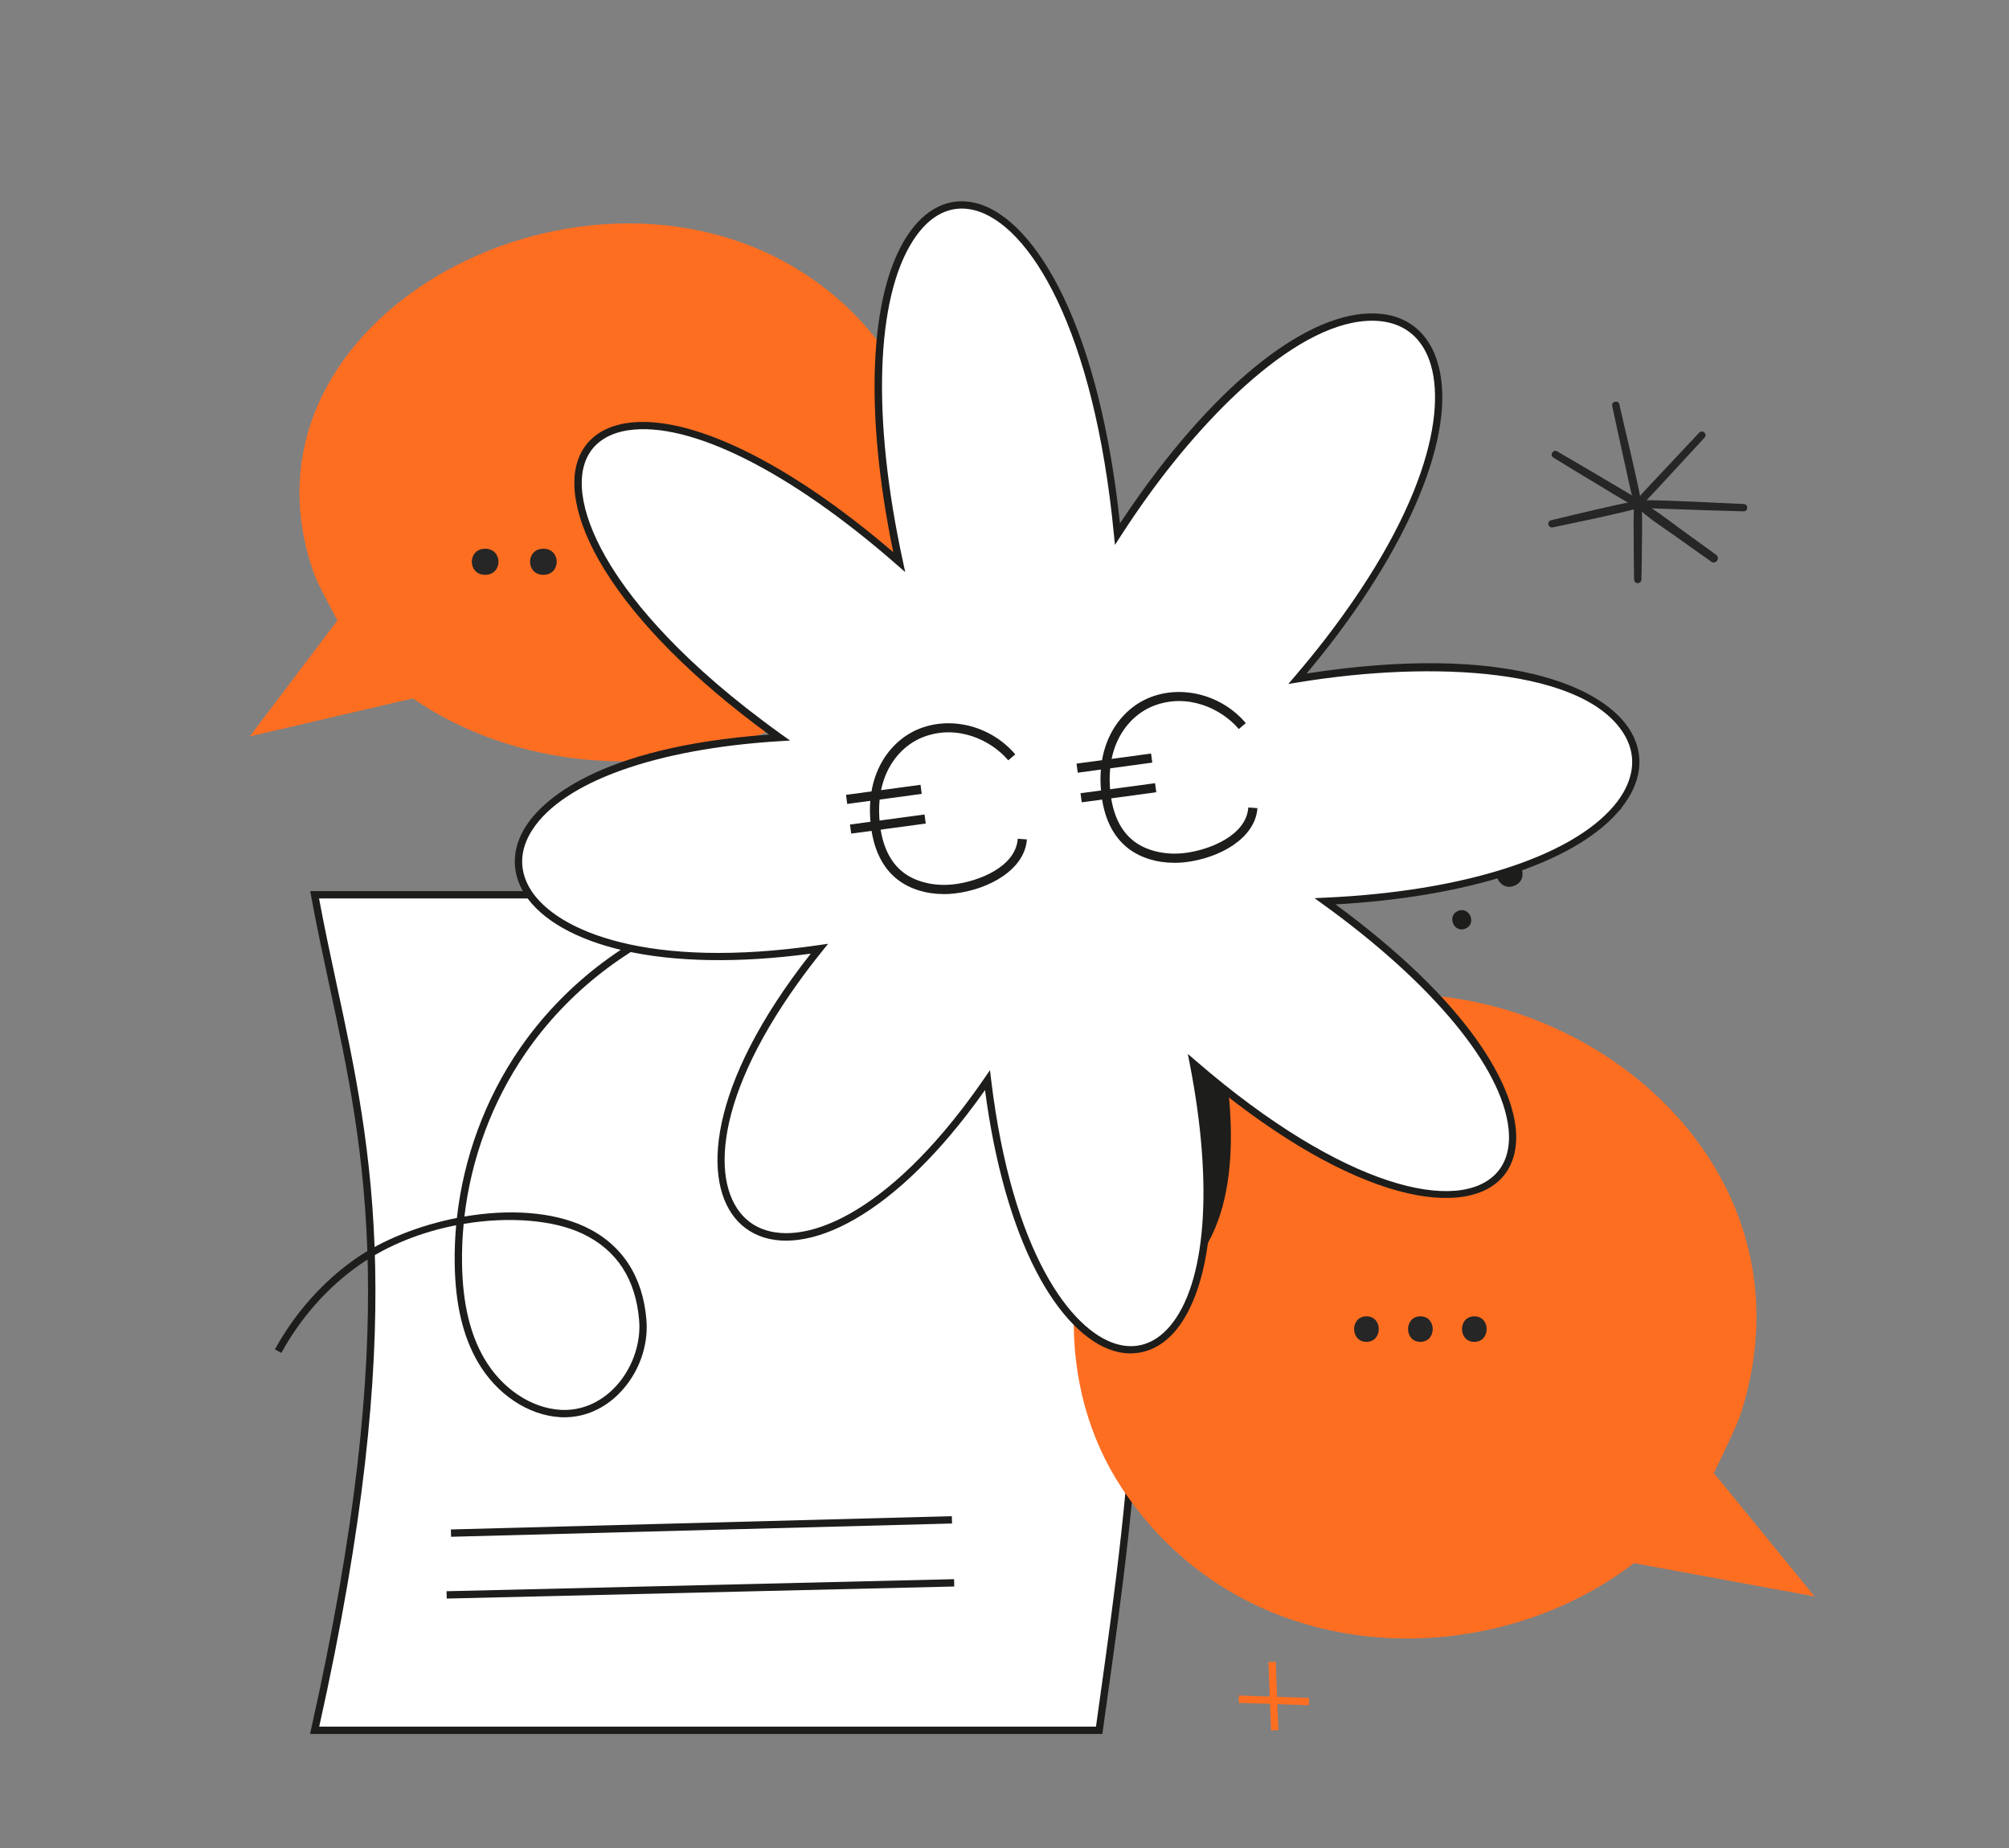 <?xml version="1.0" encoding="UTF-8"?><svg id="Livello_2" xmlns="http://www.w3.org/2000/svg" viewBox="0 0 547.85 504.08"><rect x="0" y="0" width="547.85" height="504.08" fill="#808080" stroke="none"/><defs><style>.cls-1,.cls-2{fill:none;}.cls-3{fill:#fff;}.cls-4{fill:#fe6e21;}.cls-5{fill:#1d1d1b;}.cls-6{fill:#262626;}.cls-2{stroke:#1d1d1b;stroke-miterlimit:10;stroke-width:2px;}</style></defs><g id="Livello_5"><g><g><g><path class="cls-4" d="M68.11,200.85l23.91-31.64c-1.35-2.58-5.36-9.88-6.35-12.67-25.3-70.62,75.27-122.64,135.86-80.45,7.72,5.38,14.44,11.96,19.64,19.45,16.2,23.33,17.59,54.75,.57,77.93-5.68,7.74-12.46,14.09-19.97,19.12-32.59,21.83-78.92,18.87-109.19-2.11l-44.47,10.37Z"/><g><path class="cls-6" d="M132.3,156.78c4.84,0,4.85-7.12,0-7.12s-4.85,7.12,0,7.12h0Z"/><path class="cls-6" d="M148.18,156.78c4.84,0,4.85-7.12,0-7.12s-4.85,7.12,0,7.12h0Z"/></g></g><g><path class="cls-3" d="M85.8,471.92h213.94c9.09-65.2,19.2-129.21,0-227.88H85.8c10.35,56.59,29.28,97.13,0,227.88Z"/><path class="cls-5" d="M300.61,472.92H84.55l.27-1.22c24.81-110.79,14.78-157.43,5.08-202.54-1.73-8.05-3.52-16.38-5.09-24.94l-.22-1.18h215.97l.16,.81c18.59,95.54,9.61,159.66,.92,221.68l-1.03,7.39Zm-213.56-2h211.82l.79-5.67c8.64-61.68,17.57-125.44-.75-220.21H87c1.51,8.12,3.21,16.03,4.86,23.7,9.71,45.16,19.75,91.85-4.81,202.18Z"/></g><path class="cls-4" d="M494.82,435.4l-27.45-33.63c1.46-3.09,6.21-12.76,7.29-16.09,27.34-84.6-81.35-146.91-146.83-96.37-8.35,6.44-15.61,14.33-21.23,23.29-17.51,27.94-19.01,65.58-.62,93.35,6.14,9.28,13.47,16.88,21.58,22.9,35.22,26.15,85.29,22.6,118-2.52l49.25,9.07Z"/><g><path class="cls-6" d="M464.82,119.37c-2.89,3.13-10.23,11.08-13.02,14.1-1.45,1.57-2.91,3.12-4.41,4.63-.39,.39-1.02,.4-1.41,0-.38-.37-.39-.97-.05-1.37,2.42-2.79,6.12-6.66,8.68-9.4l8.76-9.33c.89-.94,2.35,.4,1.46,1.36h0Z"/><path class="cls-6" d="M447.5,136.41c9.21,.05,18.85,.68,28.04,1.05,1.29,.08,1.23,2.01-.07,2-6.75-.16-14.25-.44-21.04-.67-2.34-.08-4.68-.13-7.01-.38-.55-.06-.95-.55-.89-1.11,.05-.5,.47-.88,.96-.89h0Z"/><path class="cls-6" d="M466.67,153.19l-10.38-7.36c-3.48-2.45-7.08-4.71-10.1-7.75-.66-.61,.15-1.73,.93-1.3,3.85,1.89,7.15,4.57,10.58,7.08,0,0,10.3,7.47,10.3,7.47,1.19,.89-.09,2.71-1.33,1.86h0Z"/><path class="cls-6" d="M447.65,137.42c.32,4.97,.04,10.49,.06,15.49,0,1.72-.07,3.44-.1,5.16-.01,.55-.47,.99-1.02,.98-.54,0-.97-.45-.98-.99-.07-2.98-.09-7.3-.1-10.33,.01-3.44-.13-6.88,.14-10.33,.11-1.22,1.9-1.21,2,0h0Z"/><path class="cls-6" d="M422.98,141.89c8.07-1.91,16.1-3.96,24.26-5.46,.55-.09,1.06,.28,1.15,.82,.09,.51-.23,.99-.72,1.13-8.01,2.14-16.15,3.73-24.26,5.46-1.26,.24-1.69-1.62-.44-1.95h0Z"/><path class="cls-6" d="M424.63,123.1c5.47,3.15,11.5,6.75,16.97,9.98,1.88,1.12,3.79,2.19,5.57,3.47,.45,.32,.55,.95,.23,1.4-.29,.4-.82,.53-1.25,.32-3.39-1.7-8-4.7-11.32-6.64-3.75-2.25-7.5-4.52-11.22-6.82-1.09-.69-.11-2.35,1.03-1.72h0Z"/><path class="cls-6" d="M441.59,110.29c1.99,8.82,4.33,18.03,6.04,26.92,.17,1.21-1.59,1.61-1.95,.44-1.11-3.83-2.18-9.5-3.1-13.44-1-4.49-1.98-8.98-2.93-13.48-.25-1.27,1.63-1.7,1.95-.44h0Z"/></g><path class="cls-5" d="M153.92,386.55c-.38,0-.76-.01-1.14-.03-8.74-.5-17.34-6.24-22.44-14.98-4.07-6.97-6.14-15.67-6.34-26.58-.07-3.6,.07-7.21,.39-10.79-9.18,1.79-18.45,5.3-26.25,10.74-8.68,6.05-16.09,14.38-21.42,24.08l-1.75-.96c5.48-9.97,13.1-18.53,22.03-24.76,7.22-5.03,17.19-9.04,27.59-11.09,1.83-16.44,7.71-32.44,17.07-46.07,11.78-17.15,29.03-30.52,48.57-37.64l.68,1.88c-19.16,6.98-36.07,20.08-47.61,36.89-9.06,13.2-14.8,28.66-16.66,44.56,11.72-2.01,23.81-1.5,33,2.84,9.94,4.7,15.7,13.48,16.64,25.41,.57,7.18-2.18,14.62-7.35,19.91-4.18,4.28-9.48,6.59-15.02,6.59Zm-27.48-52.76c-.36,3.7-.51,7.41-.44,11.13,.19,10.57,2.18,18.95,6.07,25.61,4.77,8.17,12.75,13.53,20.82,13.99,5.37,.31,10.56-1.81,14.62-5.96,4.7-4.81,7.3-11.84,6.79-18.35-.9-11.33-6.11-19.33-15.5-23.76-7.8-3.69-19.89-4.74-32.36-2.65Z"/><g><path class="cls-6" d="M372.63,365.98c4.48,0,4.49-6.97,0-6.97s-4.49,6.97,0,6.97h0Z"/><path class="cls-6" d="M387.34,365.98c4.48,0,4.49-6.97,0-6.97s-4.49,6.97,0,6.97h0Z"/><path class="cls-6" d="M402.05,365.98c4.48,0,4.49-6.97,0-6.97s-4.49,6.97,0,6.97h0Z"/></g><g><rect class="cls-4" x="346.22" y="453.27" width="2" height="18.66" transform="translate(-17.63 13.77) rotate(-2.22)"/><rect class="cls-4" x="346.37" y="454.19" width="2" height="19.15" transform="translate(-128.17 794.82) rotate(-88.01)"/></g><path class="cls-2" d="M122.98,418.14c45.54-1.21,91.07-2.42,136.61-3.62"/><path class="cls-2" d="M121.8,434.99c46.13-1.1,92.27-2.2,138.4-3.29"/><rect class="cls-1" x="67.07" y="49.47" width="437.72" height="437.72"/><g><path class="cls-5" d="M399.54,253.31c3.19-1.2,1.35-6.1-1.85-4.9-3.19,1.2-1.35,6.1,1.85,4.9h0Z"/><path class="cls-5" d="M412.9,241.6c4.4-1.66,1.87-8.42-2.55-6.76-4.4,1.66-1.87,8.42,2.55,6.76h0Z"/></g><path class="cls-5" d="M314.14,352.03c.13-.07,25.48-5,20.99-52.98,0,0,36.63,24.21,59.65,13.27l-26.92-30.87-33.42-15.75-30.39,15.9,2.6,30.53,7.49,39.92Z"/><g><path class="cls-3" d="M262.88,303.4c2.12-2.74,4.25-5.67,6.4-8.79,7.69,63.86,35.76,85.02,50.48,67.77,8.74-10.24,13.09-34.2,5.68-72.29,41.74,36.13,73.29,41.82,83.51,30.38,10.4-11.64-1.18-41.15-47.6-74.64,42.32-1.9,68.77-12.84,79.38-25.27,0,0,0,0,0,0l-.22-.17s0,0,0,0l.22,.17c18.71-21.94-12.11-47.74-86.91-35.43,2.89-3.38,5.6-6.71,8.14-9.99,65.75-85.11,13.3-128.21-49.93-40.2-2.44,3.39-4.88,6.98-7.31,10.75-7.67-79.73-40.49-105.58-56.59-80.64-9.13,14.13-12.5,44.3-2.92,88.27-44.9-39.35-76.94-43.97-85.39-30.17-8.3,13.55,6.25,44.73,52.74,78.03-38.74,2.36-60.76,13.05-68.25,24.63-12.6,19.51,15.89,42.18,79.13,32.97-2.38,2.96-4.59,5.86-6.63,8.69-47.26,65.78-3.15,99.64,46.07,35.94Z"/><path class="cls-5" d="M308.35,369.14c-1.52,0-3.07-.23-4.64-.71-7.55-2.28-15.05-9.97-21.12-21.66-6.56-12.63-11.38-29.69-13.98-49.46-1.66,2.34-3.31,4.59-4.95,6.7h0c-11.45,14.82-23.48,25.44-34.77,30.71-10.28,4.79-19.37,4.88-25.61,.23-11.36-8.46-12.22-33.38,12.71-68.08,1.59-2.21,3.29-4.48,5.1-6.77-19.52,2.62-37.14,2.33-51.08-.87-12.89-2.95-22.43-8.38-26.87-15.28-3.78-5.88-3.67-12.53,.32-18.7,4.14-6.41,18.83-21.48,66.25-24.9-20.44-14.94-35.95-30.49-44.93-45.08-8.23-13.36-10.35-25.26-5.83-32.66,2.38-3.89,6.52-6.39,11.97-7.22,16.9-2.57,43.93,10.56,72.67,35.21-7.91-38.19-6.57-70.24,3.68-86.11,4.93-7.63,11.57-10.88,18.71-9.14,8.59,2.09,17.11,11.19,24.01,25.61,7.49,15.66,12.8,36.97,15.42,61.79,1.94-2.93,3.88-5.76,5.79-8.42,23.33-32.48,47.85-50.68,65.6-48.71,6.71,.75,11.67,4.47,14.34,10.76,7.19,16.95-3.7,47.36-28.41,79.34-2.01,2.6-4.16,5.27-6.42,7.97,53.88-8.35,81.37,3.34,88.57,16.08,3.67,6.5,2.69,13.79-2.74,20.6l.08,.06-.77,.77-.61,.71h-.01c-12.23,13.55-40.65,22.74-76.63,24.75,41.64,30.65,48.23,52.71,49.12,60.87,.6,5.54-.66,10.24-3.64,13.58-5.61,6.28-16.91,7.35-30.98,2.93-15.35-4.81-33.2-15.64-51.76-31.37,8.53,46.59-1.6,64.66-6.43,70.33-3.43,4.02-7.64,6.11-12.17,6.11Zm-38.39-77.27l.32,2.62c5.7,47.31,21.89,68.37,34.02,72.03,5.53,1.67,10.61,.01,14.71-4.79,9.87-11.57,11.91-38.28,5.46-71.45l-.55-2.84,2.19,1.89c40.48,35.03,71.95,41.85,82.11,30.47,2.6-2.91,3.69-7.07,3.15-12.03-1.82-16.74-20.73-39.59-50.58-61.13l-2.33-1.68,2.87-.13c37.37-1.68,66.78-11,78.67-24.92l.55,.46h0s-.54-.47-.54-.47c5.42-6.36,6.55-13.15,3.18-19.12-10.47-18.55-52.33-20.73-89.17-14.67l-2.7,.44,1.78-2.08c2.88-3.37,5.61-6.72,8.11-9.95,29.01-37.55,33.56-64.57,28.15-77.34-2.37-5.59-6.77-8.89-12.72-9.56-20.03-2.24-46.07,23.27-63.75,47.89-2.41,3.35-4.86,6.95-7.29,10.71l-1.56,2.41-.28-2.86c-5.39-56.01-23.07-84.79-38.2-88.48-6.33-1.54-12.06,1.32-16.55,8.28-10.23,15.83-11.27,48.55-2.79,87.52l.64,2.96-2.28-2c-29.13-25.53-56.54-39.24-73.31-36.69-4.85,.74-8.5,2.91-10.57,6.29-4.12,6.73-2,17.87,5.82,30.56,6.4,10.39,19.69,26.82,46.64,46.13l2.29,1.64-2.81,.17c-33.8,2.06-59.02,11.1-67.47,24.18-3.59,5.56-3.7,11.27-.32,16.54,7.14,11.11,31.97,21.68,78.46,14.9l2.52-.37-1.59,1.98c-2.36,2.93-4.58,5.84-6.59,8.65-24.15,33.61-23.74,57.41-13.14,65.31,10.39,7.74,32.85,1.48,57.6-30.56,2.1-2.72,4.24-5.66,6.37-8.75l1.5-2.17Z"/></g><g><path class="cls-5" d="M257.39,243.85c-4.8,0-9.26-1.37-12.56-3.91-4.19-3.23-6.68-8.33-7.4-15.17-.49-4.67-.09-8.97,1.19-12.78,2.11-6.28,6.6-11.14,12.32-13.33,8.86-3.38,19.52-.47,25.92,7.09l-1.91,1.62c-4.68-5.53-13.92-9.89-23.12-6.37-5.02,1.92-8.97,6.21-10.84,11.79-1.16,3.46-1.52,7.41-1.07,11.73,.64,6.13,2.8,10.65,6.43,13.44,3.42,2.63,8.56,3.84,13.75,3.23,6.71-.78,16.9-4.74,17.44-12.43l2.49,.18c-.58,8.24-10.33,13.65-19.65,14.74-1.01,.12-2.02,.18-3.01,.18Z"/><rect class="cls-5" x="230.77" y="215.42" width="20.51" height="2.5" transform="translate(-26.79 34.14) rotate(-7.68)"/><rect class="cls-5" x="231.86" y="223.51" width="20.51" height="2.5" transform="translate(-27.86 34.36) rotate(-7.68)"/></g><g><path class="cls-5" d="M320.25,235.32c-4.8,0-9.26-1.37-12.56-3.91-4.19-3.23-6.68-8.33-7.39-15.17-.49-4.67-.09-8.97,1.19-12.78,2.11-6.28,6.6-11.14,12.32-13.33,8.86-3.38,19.52-.47,25.92,7.09l-1.91,1.62c-4.68-5.53-13.92-9.89-23.12-6.37-5.02,1.92-8.97,6.22-10.84,11.79-1.16,3.46-1.52,7.41-1.07,11.73,.64,6.13,2.8,10.65,6.43,13.44,3.42,2.63,8.55,3.84,13.75,3.23,6.71-.78,16.9-4.74,17.44-12.43l2.49,.18c-.58,8.24-10.33,13.65-19.65,14.74-1.01,.12-2.02,.18-3.01,.18Z"/><rect class="cls-5" x="293.63" y="206.9" width="20.51" height="2.5" transform="translate(-25.08 42.46) rotate(-7.68)"/><rect class="cls-5" x="294.72" y="214.98" width="20.51" height="2.5" transform="translate(-26.15 42.68) rotate(-7.68)"/></g></g><rect class="cls-1" y="0" width="547.85" height="504.08"/></g></g></svg>